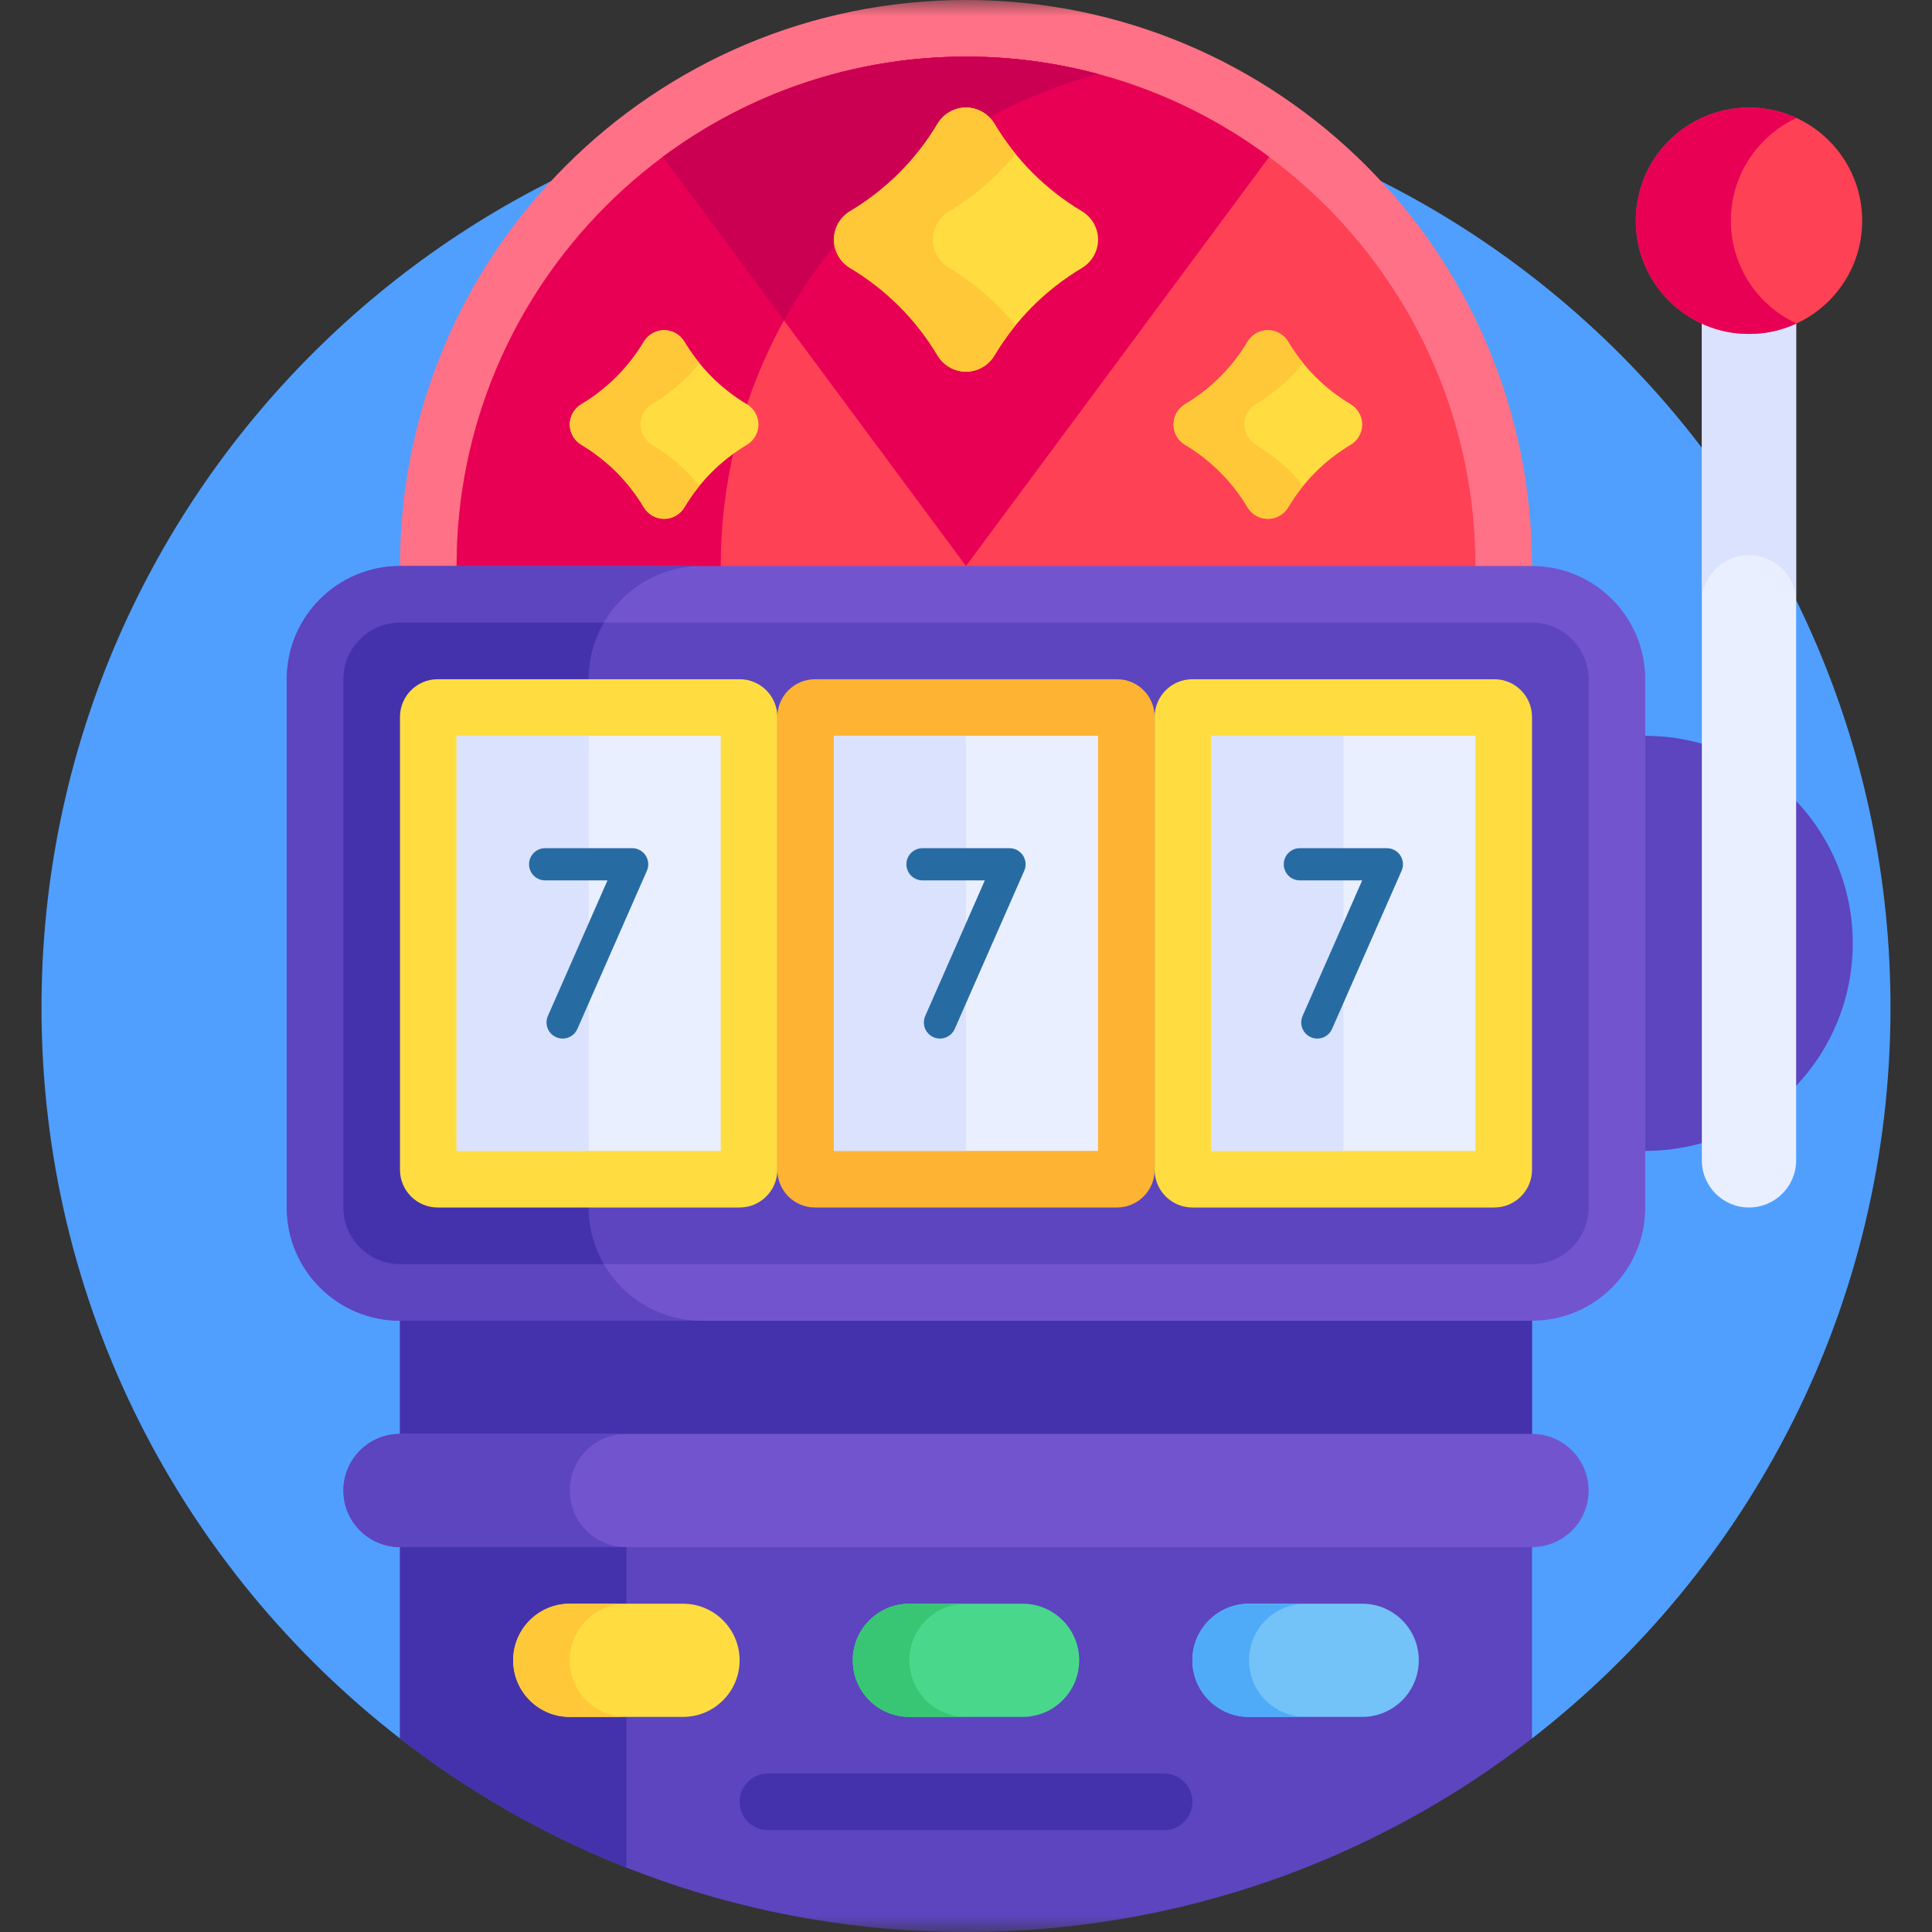 <?xml version="1.0" encoding="UTF-8"?> <svg xmlns="http://www.w3.org/2000/svg" width="60" height="60" viewBox="0 0 60 60" fill="none"><rect x="0" y="0" width="60" height="60" fill="#333333" stroke="none"/><g clip-path="url(#clip0_1365_1562)"><mask id="mask0_1365_1562" style="mask-type:luminance" maskUnits="userSpaceOnUse" x="0" y="0" width="60" height="60"><path d="M0 0H60V60H0V0Z" fill="white"></path></mask><g mask="url(#mask0_1365_1562)"><path d="M12.422 53.989H47.578C54.351 48.737 58.711 40.523 58.711 31.289C58.711 15.432 45.856 2.578 30 2.578C14.143 2.578 1.289 15.432 1.289 31.289C1.289 40.523 5.649 48.737 12.422 53.989Z" fill="#509FFF"></path><path d="M57.539 29.297C57.539 32.857 54.653 35.742 51.094 35.742C47.534 35.742 44.648 32.857 44.648 29.297C44.648 25.737 47.534 22.852 51.094 22.852C54.653 22.852 57.539 25.737 57.539 29.297Z" fill="#5C45BF"></path><path d="M12.422 53.989C17.279 57.756 23.377 60 30 60C36.623 60 42.721 57.756 47.578 53.989V39.258H12.422V53.989Z" fill="#5C45BF"></path><path d="M12.422 53.989C14.548 55.638 16.911 56.996 19.453 58.001V46.289H47.578V39.258H12.422V53.989Z" fill="#4432AD"></path><path d="M47.578 17.578C47.578 27.286 39.708 35.156 30 35.156C20.292 35.156 12.422 27.286 12.422 17.578C12.422 7.87 20.292 0 30 0C39.708 0 47.578 7.87 47.578 17.578Z" fill="#FF7186"></path><path d="M30 33.398C21.277 33.398 14.18 26.302 14.18 17.578C14.18 8.855 21.277 1.758 30 1.758C38.723 1.758 45.82 8.855 45.82 17.578C45.82 26.302 38.723 33.398 30 33.398Z" fill="#FF4155"></path><path d="M22.383 17.578C22.383 10.273 27.36 4.109 34.102 2.298C32.764 1.939 31.385 1.757 30 1.758C21.277 1.758 14.18 8.855 14.18 17.578C14.18 26.302 21.277 33.398 30 33.398C31.418 33.398 32.793 33.21 34.102 32.858C27.36 31.047 22.383 24.883 22.383 17.578Z" fill="#E80054"></path><path d="M30 17.578L39.416 4.873C36.783 2.917 33.524 1.758 30 1.758C26.475 1.758 23.217 2.917 20.584 4.873L30 17.578Z" fill="#E80054"></path><path d="M34.103 2.298C32.765 1.939 31.385 1.757 30 1.758C26.475 1.758 23.217 2.917 20.584 4.873L24.347 9.951C26.402 6.231 29.911 3.424 34.103 2.298Z" fill="#CC0053"></path><path d="M33.594 6.556C32.48 5.892 31.55 4.961 30.886 3.847C30.699 3.534 30.364 3.34 30 3.34C29.636 3.34 29.301 3.534 29.114 3.847C28.45 4.961 27.52 5.892 26.406 6.556C26.093 6.743 25.898 7.077 25.898 7.442C25.898 7.806 26.093 8.14 26.406 8.327C27.52 8.991 28.45 9.922 29.114 11.036C29.301 11.349 29.636 11.543 30 11.543C30.364 11.543 30.699 11.349 30.886 11.036C31.55 9.922 32.48 8.991 33.594 8.327C33.907 8.14 34.102 7.806 34.102 7.442C34.102 7.077 33.907 6.743 33.594 6.556Z" fill="#FFDD40"></path><path d="M29.482 8.327C29.169 8.14 28.975 7.806 28.975 7.442C28.975 7.077 29.169 6.743 29.482 6.556C30.266 6.088 30.962 5.487 31.538 4.779C31.298 4.485 31.08 4.173 30.886 3.847C30.699 3.535 30.364 3.34 30 3.34C29.636 3.34 29.301 3.535 29.115 3.847C28.451 4.961 27.52 5.892 26.406 6.556C26.093 6.743 25.898 7.077 25.898 7.442C25.898 7.806 26.093 8.14 26.406 8.327C27.52 8.991 28.45 9.922 29.114 11.036C29.301 11.349 29.636 11.543 30 11.543C30.364 11.543 30.699 11.349 30.886 11.036C31.08 10.71 31.298 10.399 31.538 10.104C30.962 9.396 30.266 8.795 29.482 8.327Z" fill="#FFC839"></path><path d="M41.942 12.551C41.147 12.077 40.482 11.412 40.007 10.617C39.874 10.393 39.635 10.254 39.375 10.254C39.115 10.254 38.876 10.393 38.742 10.617C38.268 11.412 37.603 12.077 36.808 12.551C36.584 12.685 36.445 12.924 36.445 13.184C36.445 13.444 36.584 13.683 36.808 13.816C37.603 14.291 38.268 14.956 38.742 15.751C38.876 15.975 39.115 16.113 39.375 16.113C39.635 16.113 39.874 15.975 40.007 15.751C40.482 14.956 41.147 14.291 41.942 13.816C42.166 13.683 42.305 13.444 42.305 13.184C42.305 12.924 42.166 12.685 41.942 12.551Z" fill="#FFDD40"></path><path d="M39.005 13.816C38.782 13.683 38.643 13.444 38.643 13.184C38.643 12.924 38.782 12.684 39.005 12.551C39.565 12.217 40.062 11.787 40.474 11.281C40.302 11.072 40.147 10.849 40.008 10.616C39.874 10.393 39.635 10.254 39.375 10.254C39.115 10.254 38.876 10.393 38.742 10.616C38.268 11.412 37.603 12.077 36.808 12.551C36.584 12.684 36.445 12.924 36.445 13.184C36.445 13.444 36.584 13.683 36.808 13.816C37.603 14.29 38.268 14.955 38.742 15.751C38.876 15.974 39.115 16.113 39.375 16.113C39.635 16.113 39.874 15.974 40.008 15.751C40.147 15.518 40.302 15.296 40.474 15.086C40.062 14.58 39.565 14.15 39.005 13.816Z" fill="#FFC839"></path><path d="M23.192 12.551C22.397 12.077 21.732 11.412 21.257 10.617C21.124 10.393 20.885 10.254 20.625 10.254C20.365 10.254 20.126 10.393 19.992 10.617C19.518 11.412 18.853 12.077 18.058 12.551C17.834 12.685 17.695 12.924 17.695 13.184C17.695 13.444 17.834 13.683 18.058 13.816C18.853 14.291 19.518 14.956 19.992 15.751C20.126 15.975 20.365 16.113 20.625 16.113C20.885 16.113 21.124 15.975 21.257 15.751C21.732 14.956 22.397 14.291 23.192 13.816C23.416 13.683 23.555 13.444 23.555 13.184C23.555 12.924 23.416 12.685 23.192 12.551Z" fill="#FFDD40"></path><path d="M20.255 13.816C20.031 13.683 19.893 13.444 19.893 13.184C19.893 12.924 20.031 12.684 20.255 12.551C20.815 12.217 21.312 11.787 21.724 11.281C21.552 11.071 21.396 10.849 21.258 10.616C21.124 10.393 20.885 10.254 20.625 10.254C20.365 10.254 20.126 10.393 19.992 10.616C19.518 11.412 18.853 12.077 18.058 12.551C17.834 12.684 17.695 12.924 17.695 13.184C17.695 13.444 17.834 13.683 18.058 13.816C18.853 14.29 19.518 14.955 19.992 15.751C20.126 15.974 20.365 16.113 20.625 16.113C20.885 16.113 21.124 15.974 21.258 15.751C21.396 15.518 21.552 15.296 21.724 15.086C21.312 14.58 20.815 14.15 20.255 13.816Z" fill="#FFC839"></path><path d="M47.578 41.016H12.422C10.48 41.016 8.906 39.442 8.906 37.5V21.094C8.906 19.152 10.48 17.578 12.422 17.578H47.578C49.52 17.578 51.094 19.152 51.094 21.094V37.5C51.094 39.442 49.52 41.016 47.578 41.016Z" fill="#7255CE"></path><path d="M18.281 37.5V21.094C18.281 19.152 19.855 17.578 21.797 17.578H12.422C10.48 17.578 8.906 19.152 8.906 21.094V37.5C8.906 39.442 10.48 41.016 12.422 41.016H21.797C19.855 41.016 18.281 39.442 18.281 37.5Z" fill="#5C45BF"></path><path d="M12.422 39.258C11.453 39.258 10.664 38.469 10.664 37.5V21.094C10.664 20.125 11.453 19.336 12.422 19.336H47.578C48.547 19.336 49.336 20.125 49.336 21.094V37.5C49.336 38.469 48.547 39.258 47.578 39.258H12.422Z" fill="#5C45BF"></path><path d="M18.753 19.336H12.422C11.453 19.336 10.664 20.125 10.664 21.094V37.5C10.664 38.469 11.453 39.258 12.422 39.258H18.753C18.443 38.724 18.28 38.117 18.281 37.5V21.094C18.28 20.477 18.443 19.87 18.753 19.336Z" fill="#4432AD"></path><path d="M13.594 21.094H22.969C23.616 21.094 24.141 21.619 24.141 22.266V36.328C24.141 36.975 23.616 37.5 22.969 37.5H13.594C12.947 37.5 12.422 36.975 12.422 36.328V22.266C12.422 21.619 12.947 21.094 13.594 21.094Z" fill="#FFDD40"></path><path d="M25.312 21.094H34.688C35.335 21.094 35.859 21.619 35.859 22.266V36.328C35.859 36.975 35.335 37.5 34.688 37.5H25.312C24.665 37.5 24.141 36.975 24.141 36.328V22.266C24.141 21.619 24.665 21.094 25.312 21.094Z" fill="#FFB332"></path><path d="M25.898 22.852H34.102V35.742H25.898V22.852Z" fill="#E9EFFF"></path><path d="M25.898 35.742H30V22.852H25.898V35.742Z" fill="#DAE2FE"></path><path fill-rule="evenodd" clip-rule="evenodd" d="M28.991 32.211C29.243 32.322 29.538 32.207 29.65 31.954L31.809 27.042C31.877 26.888 31.862 26.709 31.77 26.568C31.677 26.426 31.52 26.341 31.351 26.341H28.649C28.373 26.341 28.149 26.565 28.149 26.841C28.149 27.117 28.373 27.341 28.649 27.341H30.585L28.734 31.552C28.623 31.805 28.738 32.1 28.991 32.211Z" fill="#276BA3"></path><path d="M14.18 22.852H22.383V35.742H14.18V22.852Z" fill="#E9EFFF"></path><path d="M14.18 35.742H18.281V22.852H14.18V35.742Z" fill="#DAE2FE"></path><path fill-rule="evenodd" clip-rule="evenodd" d="M17.272 32.211C17.525 32.322 17.82 32.207 17.931 31.954L20.09 27.042C20.158 26.888 20.143 26.709 20.051 26.568C19.959 26.426 19.801 26.341 19.632 26.341H16.93C16.654 26.341 16.43 26.565 16.43 26.841C16.43 27.117 16.654 27.341 16.93 27.341H18.866L17.015 31.552C16.904 31.805 17.019 32.1 17.272 32.211Z" fill="#276BA3"></path><path d="M37.031 21.094H46.406C47.053 21.094 47.578 21.619 47.578 22.266V36.328C47.578 36.975 47.053 37.5 46.406 37.5H37.031C36.384 37.5 35.859 36.975 35.859 36.328V22.266C35.859 21.619 36.384 21.094 37.031 21.094Z" fill="#FFDD40"></path><path d="M37.617 22.852H45.82V35.742H37.617V22.852Z" fill="#E9EFFF"></path><path d="M37.617 35.742H41.719V22.852H37.617V35.742Z" fill="#DAE2FE"></path><path fill-rule="evenodd" clip-rule="evenodd" d="M40.709 32.211C40.962 32.322 41.257 32.207 41.368 31.954L43.528 27.042C43.596 26.888 43.581 26.709 43.489 26.568C43.396 26.426 43.239 26.341 43.07 26.341H40.368C40.092 26.341 39.868 26.565 39.868 26.841C39.868 27.117 40.092 27.341 40.368 27.341H42.304L40.453 31.552C40.342 31.805 40.457 32.1 40.709 32.211Z" fill="#276BA3"></path><path d="M47.578 48.047H12.422C11.451 48.047 10.664 47.26 10.664 46.289C10.664 45.318 11.451 44.531 12.422 44.531H47.578C48.549 44.531 49.336 45.318 49.336 46.289C49.336 47.26 48.549 48.047 47.578 48.047Z" fill="#7255CE"></path><path d="M17.695 46.289C17.695 45.318 18.482 44.531 19.453 44.531H12.422C11.451 44.531 10.664 45.318 10.664 46.289C10.664 47.26 11.451 48.047 12.422 48.047H19.453C18.482 48.047 17.695 47.26 17.695 46.289Z" fill="#5C45BF"></path><path d="M17.695 49.805H21.211C22.182 49.805 22.969 50.592 22.969 51.562C22.969 52.533 22.182 53.32 21.211 53.32H17.695C16.724 53.32 15.938 52.533 15.938 51.562C15.938 50.592 16.724 49.805 17.695 49.805Z" fill="#FFDD40"></path><path d="M17.695 51.562C17.695 50.592 18.482 49.805 19.453 49.805H17.695C16.724 49.805 15.938 50.592 15.938 51.562C15.938 52.533 16.724 53.32 17.695 53.32H19.453C18.482 53.32 17.695 52.533 17.695 51.562Z" fill="#FFC839"></path><path d="M28.242 49.805H31.758C32.729 49.805 33.516 50.592 33.516 51.562C33.516 52.533 32.729 53.32 31.758 53.32H28.242C27.271 53.32 26.484 52.533 26.484 51.562C26.484 50.592 27.271 49.805 28.242 49.805Z" fill="#49D88B"></path><path d="M28.242 51.562C28.242 50.592 29.029 49.805 30 49.805H28.242C27.271 49.805 26.484 50.592 26.484 51.562C26.484 52.533 27.271 53.32 28.242 53.32H30C29.029 53.32 28.242 52.533 28.242 51.562Z" fill="#38C674"></path><path d="M38.789 49.805H42.305C43.276 49.805 44.062 50.592 44.062 51.562C44.062 52.533 43.276 53.32 42.305 53.32H38.789C37.818 53.32 37.031 52.533 37.031 51.562C37.031 50.592 37.818 49.805 38.789 49.805Z" fill="#73C3F9"></path><path d="M38.789 51.562C38.789 50.592 39.576 49.805 40.547 49.805H38.789C37.818 49.805 37.031 50.592 37.031 51.562C37.031 52.533 37.818 53.32 38.789 53.32H40.547C39.576 53.32 38.789 52.533 38.789 51.562Z" fill="#4FABF7"></path><path d="M36.152 56.836H23.848C23.615 56.836 23.391 56.743 23.226 56.578C23.061 56.414 22.969 56.19 22.969 55.957C22.969 55.724 23.061 55.5 23.226 55.336C23.391 55.171 23.615 55.078 23.848 55.078H36.152C36.638 55.078 37.031 55.471 37.031 55.957C37.031 56.443 36.638 56.836 36.152 56.836Z" fill="#4432AD"></path><path d="M55.781 6.856H52.852V36.035C52.852 36.844 53.508 37.5 54.316 37.5C55.125 37.5 55.781 36.844 55.781 36.035V6.856Z" fill="#E9EFFF"></path><path d="M52.852 6.856V18.703C52.852 17.894 53.508 17.238 54.316 17.238C55.125 17.238 55.781 17.894 55.781 18.703V6.856H52.852Z" fill="#DAE2FE"></path><path d="M57.832 6.856C57.832 8.797 56.258 10.371 54.316 10.371C52.375 10.371 50.801 8.797 50.801 6.856C50.801 4.914 52.375 3.34 54.316 3.34C56.258 3.34 57.832 4.914 57.832 6.856Z" fill="#FF4155"></path><path d="M53.753 6.856C53.753 5.441 54.589 4.223 55.792 3.665C55.33 3.45 54.826 3.34 54.316 3.34C52.375 3.34 50.801 4.914 50.801 6.856C50.801 8.797 52.375 10.371 54.316 10.371C54.844 10.371 55.343 10.254 55.792 10.046C54.589 9.488 53.753 8.27 53.753 6.856Z" fill="#E80054"></path></g></g><defs><clipPath id="clip0_1365_1562"><rect width="60" height="60" fill="white"></rect></clipPath></defs></svg> 